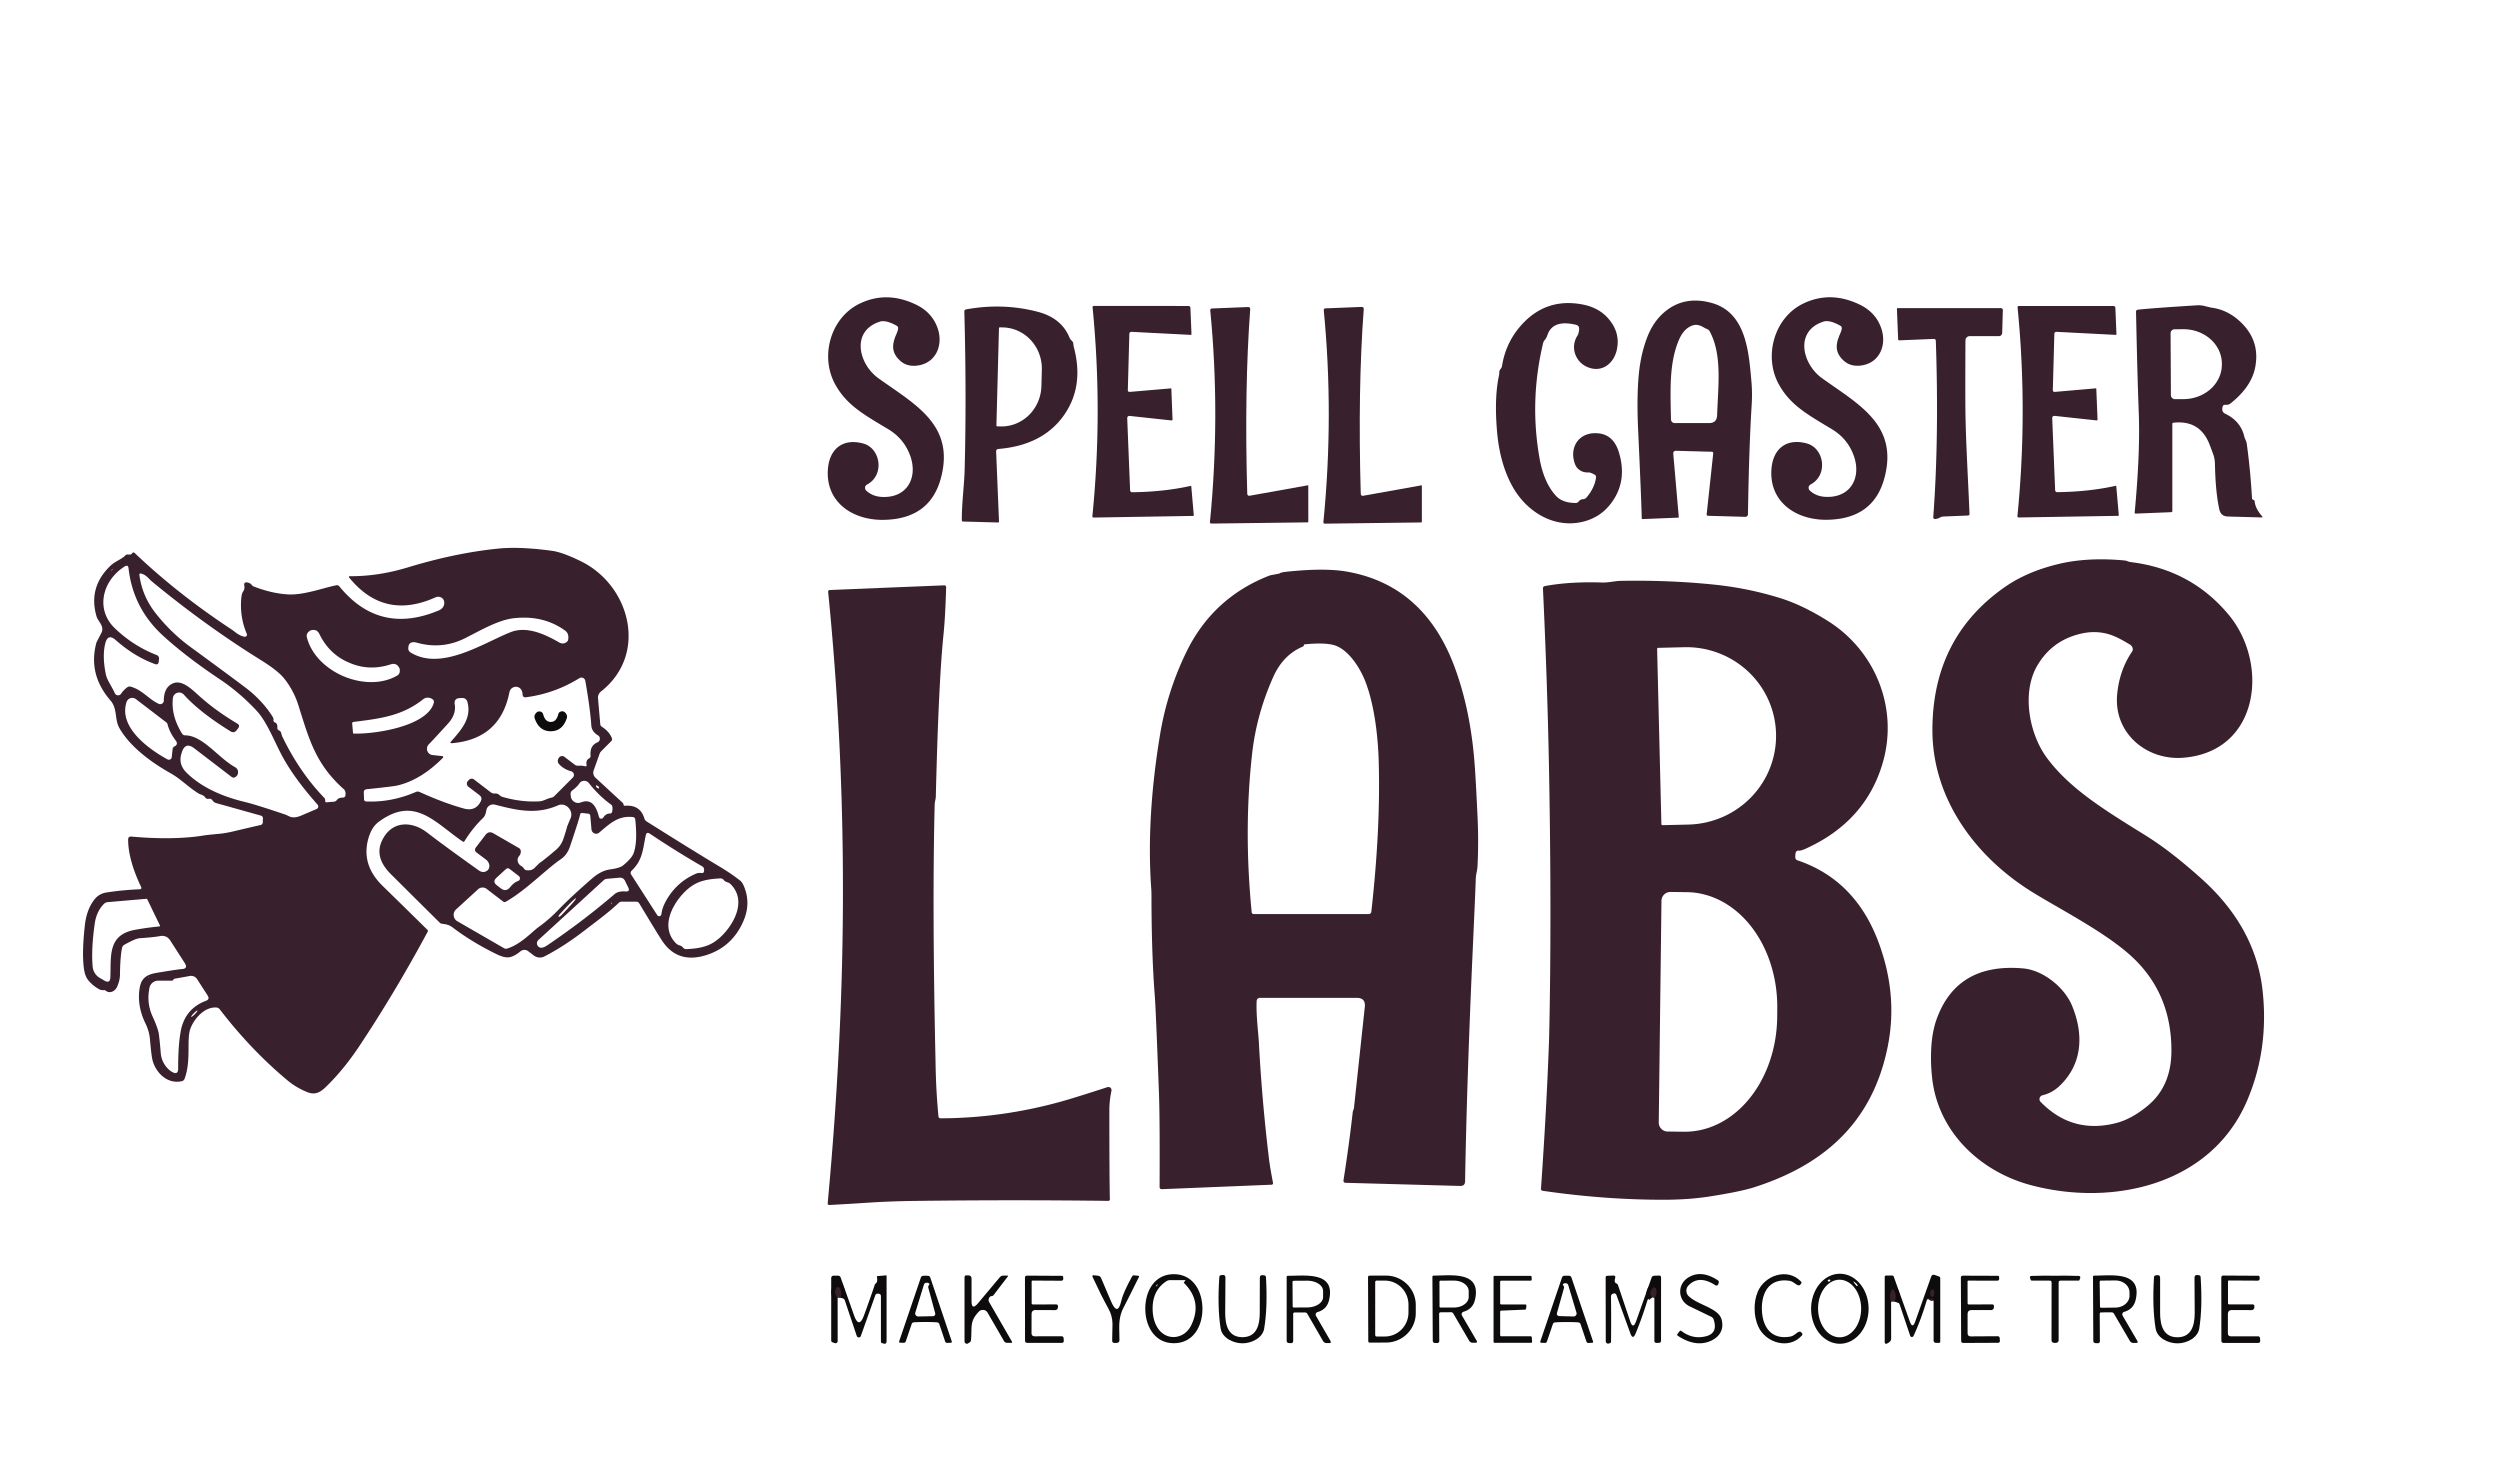 <svg viewBox="0.00 0.00 628.00 372.00" version="1.1" xmlns="http://www.w3.org/2000/svg">
<g stroke-linecap="butt" fill="none" stroke-width="2.00">
<path d="M 211.17 326.00
  Q 211.46 324.55 210.96 323.59
  A 0.50 0.50 0.0 0 0 210.06 323.61
  Q 209.42 324.99 210.41 325.96" stroke="#23161c"></path>
<path d="M 475.96 326.97
  Q 476.50 325.30 475.75 324.16
  Q 475.44 323.68 475.16 324.18
  Q 474.47 325.40 475.04 326.97" stroke="#23161c"></path>
<path d="M 415.58 326.02
  Q 416.35 325.00 416.01 323.82
  A 0.51 0.51 0.0 0 0 415.13 323.63
  Q 414.11 324.83 415.03 325.91" stroke="#23161c"></path>
<path d="M 485.346 325.769
  A 0.93 0.50 92.7 0 0 485.889 324.864
  A 0.93 0.50 92.7 0 0 485.434 323.911
  A 0.93 0.50 92.7 0 0 484.891 324.816
  A 0.93 0.50 92.7 0 0 485.346 325.769" stroke="#23161c"></path>
</g>
<path d="M 217.59 123.23
  Q 219.16 124.71 221.56 124.83
  C 227.80 125.14 230.58 120.08 228.70 114.64
  Q 227.18 110.25 223.12 107.81
  C 217.03 104.15 212.70 101.80 209.82 96.58
  C 205.94 89.58 208.57 79.86 215.91 76.29
  Q 222.71 72.98 230.06 76.50
  Q 234.24 78.50 235.59 82.62
  C 237.02 86.98 234.88 91.61 229.88 91.88
  Q 227.54 92.01 225.95 90.46
  C 223.91 88.49 224.06 86.52 225.12 84.05
  Q 225.54 83.09 225.61 82.59
  Q 225.68 82.07 225.22 81.81
  Q 222.51 80.31 221.01 80.80
  C 213.71 83.17 215.66 91.44 220.67 95.03
  C 229.86 101.61 239.86 106.71 236.39 119.96
  Q 233.64 130.50 221.76 130.59
  C 213.99 130.64 207.30 125.99 207.98 117.75
  C 208.41 112.58 211.92 110.03 216.90 111.43
  C 221.23 112.65 222.27 119.36 217.80 121.72
  A 0.94 0.94 0.0 0 0 217.59 123.23
  Z" fill="#38202d"></path>
<path d="M 454.61 123.21
  Q 456.17 124.69 458.57 124.81
  C 464.81 125.12 467.60 120.06 465.72 114.62
  Q 464.20 110.23 460.14 107.79
  C 454.06 104.13 449.73 101.78 446.85 96.56
  C 442.98 89.56 445.61 79.84 452.95 76.27
  Q 459.75 72.97 467.10 76.49
  Q 471.28 78.49 472.62 82.61
  C 474.05 86.97 471.91 91.60 466.91 91.87
  Q 464.57 92.00 462.98 90.45
  C 460.94 88.48 461.09 86.51 462.16 84.04
  Q 462.58 83.08 462.65 82.58
  Q 462.72 82.06 462.26 81.80
  Q 459.55 80.30 458.05 80.79
  C 450.75 83.15 452.69 91.42 457.70 95.01
  C 466.89 101.60 476.88 106.70 473.40 119.95
  Q 470.65 130.48 458.77 130.57
  C 451.00 130.61 444.32 125.96 445.00 117.72
  C 445.43 112.55 448.94 110.01 453.92 111.41
  C 458.25 112.63 459.29 119.34 454.82 121.70
  A 0.94 0.94 0.0 0 0 454.61 123.21
  Z" fill="#38202d"></path>
<path d="M 430.36 113.91
  Q 430.40 113.50 429.99 113.48
  L 421.07 113.24
  Q 420.26 113.22 420.33 114.03
  L 421.71 129.89
  A 0.13 0.13 0.0 0 1 421.58 130.03
  L 412.69 130.39
  Q 412.41 130.41 412.40 130.12
  Q 412.34 126.29 411.50 108.00
  Q 411.11 99.58 411.70 93.73
  Q 412.18 89.04 413.67 85.01
  Q 415.36 80.44 418.72 77.91
  Q 423.49 74.30 430.01 76.11
  C 438.72 78.54 439.30 88.64 439.96 95.83
  Q 440.21 98.64 440.02 101.77
  Q 439.35 112.38 439.09 129.19
  A 0.65 0.65 0.0 0 1 438.42 129.83
  L 429.09 129.57
  Q 428.68 129.56 428.72 129.15
  L 430.36 113.91
  Z
  M 427.80 82.14
  Q 426.40 81.35 425.23 81.73
  Q 423.02 82.46 421.79 85.29
  C 419.28 91.05 419.59 97.82 419.75 105.35
  A 0.94 0.94 0.0 0 0 420.69 106.28
  L 429.29 106.28
  Q 431.28 106.28 431.34 104.29
  C 431.60 96.83 432.64 89.15 429.49 83.26
  Q 429.25 82.82 428.77 82.64
  Q 428.51 82.55 427.80 82.14
  Z" fill="#38202d"></path>
<path d="M 377.31 91.90
  Q 378.21 86.35 381.72 82.17
  Q 388.04 74.66 397.57 76.49
  Q 401.63 77.28 404.01 80.02
  Q 407.07 83.53 406.16 87.80
  C 405.34 91.63 402.03 93.83 398.43 92.05
  C 395.71 90.71 394.40 87.17 396.27 84.29
  Q 396.61 83.76 396.68 82.69
  Q 396.73 81.79 395.85 81.58
  Q 390.03 80.20 388.70 84.20
  Q 388.46 84.92 388.09 85.34
  Q 387.74 85.72 387.62 86.23
  Q 384.18 100.68 386.73 115.11
  Q 387.82 121.30 390.91 124.61
  Q 392.52 126.32 395.76 126.35
  Q 396.29 126.36 396.60 125.93
  Q 396.97 125.44 397.69 125.39
  Q 398.19 125.36 398.52 124.98
  Q 400.56 122.60 400.92 119.97
  Q 400.99 119.45 400.54 119.21
  Q 399.43 118.64 399.09 118.67
  A 3.42 3.18 -12.6 0 1 395.68 116.68
  C 394.15 112.75 396.26 108.97 400.44 108.82
  Q 405.14 108.66 406.65 113.57
  Q 408.78 120.49 405.11 125.86
  Q 402.08 130.30 396.72 131.25
  C 389.83 132.46 383.43 128.33 380.06 122.42
  Q 376.77 116.64 376.06 108.41
  Q 375.32 99.80 376.58 94.16
  Q 376.60 94.05 376.62 93.48
  Q 376.63 93.04 376.91 92.73
  Q 377.24 92.37 377.31 91.90
  Z" fill="#38202d"></path>
<path d="M 283.86 104.49
  Q 283.13 104.42 283.16 105.15
  L 283.88 123.11
  Q 283.90 123.65 284.44 123.65
  Q 292.41 123.55 299.07 122.06
  Q 299.23 122.02 299.25 122.19
  L 299.88 129.43
  Q 299.89 129.59 299.73 129.60
  L 274.78 130.01
  Q 274.37 130.02 274.41 129.61
  Q 277.03 103.34 274.46 77.26
  Q 274.42 76.85 274.83 76.85
  L 298.56 76.86
  A 0.48 0.47 88.7 0 1 299.03 77.32
  L 299.30 83.90
  Q 299.31 84.13 299.08 84.12
  L 284.30 83.36
  Q 283.71 83.33 283.69 83.92
  L 283.31 97.93
  Q 283.29 98.49 283.85 98.44
  L 294.13 97.56
  Q 294.23 97.55 294.24 97.66
  L 294.54 105.32
  Q 294.55 105.64 294.23 105.61
  L 283.86 104.49
  Z" fill="#38202d"></path>
<path d="M 515.52 105.14
  L 516.25 123.09
  Q 516.27 123.63 516.81 123.63
  Q 524.77 123.53 531.43 122.04
  Q 531.59 122.00 531.61 122.17
  L 532.24 129.41
  Q 532.25 129.57 532.09 129.58
  L 507.15 129.99
  Q 506.74 130.00 506.78 129.59
  Q 509.39 103.34 506.82 77.27
  Q 506.78 76.86 507.19 76.86
  L 530.91 76.86
  A 0.48 0.47 88.7 0 1 531.38 77.32
  L 531.65 83.90
  Q 531.66 84.13 531.43 84.12
  L 516.66 83.36
  Q 516.07 83.33 516.05 83.92
  L 515.67 97.93
  Q 515.65 98.49 516.21 98.44
  L 526.48 97.55
  Q 526.58 97.54 526.59 97.65
  L 526.90 105.31
  Q 526.91 105.63 526.59 105.60
  L 516.22 104.48
  Q 515.49 104.41 515.52 105.14
  Z" fill="#38202d"></path>
<path d="M 565.98 125.53
  Q 566.04 125.55 566.21 125.65
  A 0.37 0.36 -75.7 0 1 566.38 125.94
  Q 566.48 127.62 568.22 129.68
  Q 568.48 129.99 568.08 129.98
  L 559.64 129.75
  Q 557.88 129.70 557.50 127.98
  Q 556.53 123.61 556.40 116.68
  Q 556.38 115.23 555.94 114.06
  Q 555.15 111.91 554.96 111.45
  Q 552.52 105.46 545.96 106.19
  Q 545.69 106.22 545.69 106.49
  L 545.69 128.35
  Q 545.69 128.65 545.39 128.66
  L 536.47 129.02
  A 0.23 0.23 0.0 0 1 536.23 128.77
  Q 537.64 113.75 537.26 103.76
  Q 536.90 94.42 536.57 78.36
  Q 536.56 77.85 537.07 77.79
  Q 540.21 77.43 551.74 76.70
  Q 552.82 76.63 553.65 76.84
  Q 555.45 77.28 555.46 77.28
  Q 559.16 77.73 562.18 80.30
  Q 567.81 85.11 566.54 92.09
  Q 565.62 97.18 560.24 101.39
  Q 559.84 101.70 559.33 101.69
  Q 558.98 101.68 558.87 101.69
  Q 558.46 101.71 558.36 102.05
  Q 557.91 103.42 559.01 103.95
  Q 562.97 105.85 563.83 109.91
  Q 563.83 109.93 564.21 110.79
  Q 564.33 111.06 564.43 111.77
  Q 565.33 118.45 565.70 125.16
  Q 565.72 125.44 565.98 125.53
  Z
  M 545.25 83.73
  L 545.33 99.25
  A 1.02 1.02 0.0 0 0 546.36 100.27
  L 548.54 100.26
  A 9.64 8.65 -0.3 0 0 558.13 91.56
  L 558.13 91.30
  A 9.64 8.65 -0.3 0 0 548.44 82.70
  L 546.26 82.71
  A 1.02 1.02 0.0 0 0 545.25 83.73
  Z" fill="#38202d"></path>
<path d="M 269.19 85.55
  Q 269.60 85.92 269.63 86.42
  Q 269.66 86.88 269.73 87.14
  Q 272.44 97.22 267.05 104.60
  Q 261.74 111.86 250.82 112.78
  Q 250.21 112.83 250.23 113.44
  L 250.95 130.99
  Q 250.96 131.25 250.69 131.25
  L 241.91 131.01
  Q 241.61 131.00 241.61 130.70
  C 241.58 126.50 242.22 121.77 242.32 118.08
  Q 242.81 99.18 242.24 78.29
  Q 242.23 77.79 242.72 77.71
  Q 251.94 76.04 260.67 78.32
  Q 266.62 79.87 268.65 84.78
  Q 268.83 85.23 269.19 85.55
  Z
  M 250.94 82.45
  L 250.30 106.86
  A 0.23 0.23 0.0 0 0 250.53 107.10
  L 251.33 107.12
  A 10.38 10.01 -88.5 0 0 261.60 97.00
  L 261.71 92.89
  A 10.38 10.01 -88.5 0 0 251.98 82.25
  L 251.18 82.23
  A 0.23 0.23 0.0 0 0 250.94 82.45
  Z" fill="#38202d"></path>
<path d="M 342.48 124.53
  L 357.09 121.91
  Q 357.17 121.90 357.17 121.97
  L 357.17 131.05
  Q 357.17 131.23 356.98 131.24
  L 332.83 131.54
  Q 332.40 131.54 332.44 131.12
  Q 335.09 104.28 332.53 77.96
  Q 332.49 77.48 332.96 77.46
  L 342.00 77.10
  Q 342.62 77.07 342.57 77.68
  Q 341.07 97.85 341.82 123.99
  Q 341.84 124.65 342.48 124.53
  Z" fill="#38202d"></path>
<path d="M 486.28 85.65
  Q 486.26 85.12 485.73 85.14
  L 477.16 85.49
  Q 476.83 85.50 476.81 85.20
  L 476.51 77.60
  Q 476.50 77.40 476.70 77.40
  L 502.55 77.40
  Q 503.12 77.40 503.11 77.97
  L 502.95 83.63
  A 0.83 0.83 0.0 0 1 502.12 84.44
  L 494.79 84.44
  A 1.07 1.07 0.0 0 0 493.72 85.50
  Q 493.67 96.11 493.70 101.61
  C 493.74 110.00 494.35 119.36 494.74 129.08
  Q 494.75 129.48 494.35 129.50
  L 488.20 129.75
  Q 487.74 129.77 487.33 130.00
  Q 486.74 130.33 486.14 130.37
  Q 485.60 130.40 485.64 129.85
  Q 487.11 109.99 486.28 85.65
  Z" fill="#38202d"></path>
<path d="M 313.31 123.98
  Q 313.33 124.64 313.97 124.52
  L 328.57 121.90
  Q 328.64 121.89 328.64 121.96
  L 328.65 131.03
  Q 328.65 131.21 328.46 131.22
  L 304.33 131.52
  Q 303.90 131.52 303.94 131.10
  Q 306.58 104.28 304.02 77.99
  Q 303.98 77.51 304.45 77.49
  L 313.48 77.13
  Q 314.10 77.10 314.05 77.71
  Q 312.56 97.86 313.31 123.98
  Z" fill="#38202d"></path>
<path d="M 151.17 182.55
  Q 152.93 183.65 153.67 185.33
  Q 153.89 185.83 153.51 186.21
  L 151.08 188.65
  Q 150.74 188.98 150.59 189.42
  L 149.13 193.52
  A 1.73 1.72 -58.8 0 0 149.58 195.36
  L 156.43 201.68
  A 0.58 0.57 15.3 0 1 156.60 201.97
  Q 156.67 202.24 156.67 202.25
  Q 156.73 202.43 156.90 202.41
  Q 160.80 202.06 161.86 205.58
  Q 162.01 206.08 162.45 206.36
  Q 174.33 213.84 180.47 217.51
  Q 183.78 219.49 186.00 221.27
  Q 186.67 221.82 187.25 223.65
  Q 188.47 227.48 186.69 231.51
  Q 183.99 237.60 177.98 239.73
  Q 170.41 242.40 166.38 236.40
  Q 165.41 234.96 160.59 226.95
  Q 160.32 226.50 159.79 226.50
  L 156.22 226.50
  Q 155.73 226.50 155.38 226.84
  C 152.80 229.31 149.27 231.85 147.23 233.44
  Q 141.75 237.69 136.77 240.25
  A 2.51 2.50 50.0 0 1 134.08 240.01
  L 132.67 238.93
  A 1.54 1.54 0.0 0 0 130.76 238.96
  Q 129.13 240.31 127.86 240.47
  Q 126.69 240.63 124.81 239.72
  Q 118.65 236.73 113.65 232.94
  C 112.80 232.29 112.00 232.17 111.01 232.04
  Q 110.69 232.00 110.46 231.77
  Q 107.86 229.21 98.19 219.59
  Q 93.99 215.41 95.93 211.23
  C 98.26 206.21 103.29 206.08 107.29 209.14
  Q 111.56 212.43 120.22 218.61
  Q 121.42 219.46 122.42 218.67
  A 1.92 1.59 42.8 0 0 122.05 215.91
  L 119.76 214.19
  Q 118.98 213.60 119.58 212.83
  L 121.94 209.74
  Q 122.78 208.65 123.96 209.34
  L 130.35 213.03
  Q 130.78 213.28 130.82 213.77
  Q 130.88 214.49 130.37 215.09
  A 1.68 1.55 34.4 0 0 130.93 217.53
  Q 131.34 217.76 131.71 218.30
  Q 131.89 218.55 132.19 218.59
  Q 133.53 218.77 134.25 218.05
  Q 135.49 216.82 135.53 216.79
  Q 136.82 215.92 139.65 213.49
  Q 140.95 212.37 141.48 210.84
  Q 142.15 208.90 142.46 207.66
  Q 142.49 207.52 143.36 205.46
  C 144.10 203.68 142.19 201.43 140.16 202.31
  C 134.70 204.70 129.84 203.55 124.32 202.13
  A 1.74 1.74 0.0 0 0 122.18 203.49
  C 122.01 204.39 121.88 204.95 121.23 205.59
  Q 118.70 208.04 116.67 211.31
  Q 116.50 211.58 116.24 211.40
  C 109.12 206.54 104.15 199.78 95.10 206.47
  Q 93.19 207.89 92.40 211.15
  Q 90.89 217.42 96.09 222.51
  Q 103.72 229.97 107.37 233.58
  Q 107.58 233.78 107.44 234.04
  Q 99.18 249.38 90.27 262.77
  Q 86.25 268.81 81.83 273.06
  C 80.52 274.32 79.22 275.13 77.32 274.39
  Q 74.49 273.28 72.29 271.45
  Q 63.04 263.75 55.20 253.54
  A 1.14 1.14 0.0 0 0 54.38 253.09
  C 51.35 252.87 48.70 255.93 47.79 258.51
  C 46.84 261.22 48.06 266.45 46.37 270.98
  Q 46.18 271.47 45.67 271.59
  C 42.13 272.41 39.24 269.58 38.36 266.50
  Q 38.04 265.38 37.67 261.08
  Q 37.50 259.05 36.52 257.04
  Q 34.61 253.13 34.96 249.17
  C 35.23 246.16 36.21 244.90 39.41 244.37
  Q 44.82 243.47 45.60 243.44
  Q 47.34 243.36 46.40 241.90
  L 42.78 236.27
  Q 41.86 234.84 40.18 235.15
  Q 38.56 235.45 35.00 235.69
  Q 34.04 235.76 31.23 237.33
  Q 30.78 237.58 30.67 238.08
  Q 30.19 240.29 30.14 244.81
  Q 30.12 246.34 29.39 247.93
  A 1.99 1.68 -57.3 0 1 26.51 248.81
  Q 26.42 248.71 25.91 248.73
  Q 25.33 248.75 24.84 248.46
  Q 23.22 247.54 22.15 246.21
  Q 21.31 245.18 21.05 243.08
  Q 20.56 239.11 21.33 232.32
  Q 21.76 228.56 23.62 226.08
  C 24.32 225.13 25.34 224.41 26.75 224.19
  Q 30.85 223.56 35.17 223.38
  A 0.36 0.35 -14.0 0 0 35.48 222.87
  Q 32.19 215.98 32.19 210.90
  Q 32.19 210.07 33.02 210.15
  C 38.27 210.63 45.16 210.85 51.06 209.89
  Q 52.09 209.72 54.88 209.47
  Q 56.66 209.31 58.62 208.84
  Q 62.26 207.97 65.48 207.24
  A 0.69 0.68 84.1 0 0 66.01 206.58
  L 66.04 205.58
  Q 66.06 205.03 65.53 204.88
  L 54.26 201.72
  Q 53.74 201.57 53.43 201.13
  Q 53.03 200.53 52.42 200.66
  Q 51.93 200.77 51.61 200.38
  Q 51.20 199.86 50.83 199.72
  Q 50.09 199.45 50.00 199.39
  C 47.32 197.77 45.44 195.69 42.89 194.26
  C 38.22 191.64 32.72 187.71 29.98 182.87
  C 28.72 180.63 29.58 178.07 27.73 175.93
  Q 22.08 169.40 24.21 161.45
  Q 24.23 161.37 25.45 159.03
  C 26.35 157.31 24.64 156.17 24.25 154.83
  Q 22.10 147.45 27.84 142.03
  C 28.81 141.12 30.78 140.31 31.37 139.63
  Q 31.71 139.22 32.24 139.30
  Q 32.91 139.38 33.14 139.05
  Q 33.45 138.56 33.88 138.96
  Q 44.67 149.23 58.10 158.07
  C 59.07 158.71 59.96 159.69 61.43 159.95
  A 0.52 0.52 0.0 0 0 62.00 159.24
  Q 60.13 154.83 60.64 150.04
  Q 60.75 149.01 61.09 148.56
  Q 61.55 147.97 61.34 146.89
  A 0.51 0.51 0.0 0 1 61.88 146.29
  Q 62.80 146.35 63.27 146.97
  A 1.19 1.07 79.4 0 0 63.73 147.32
  Q 68.20 149.06 72.27 149.31
  C 76.24 149.55 80.85 147.77 84.43 147.03
  Q 84.94 146.92 85.26 147.32
  Q 95.33 159.64 110.29 153.31
  A 2.12 1.85 -15.9 0 0 111.59 151.31
  Q 111.59 151.29 111.58 151.18
  A 1.58 1.46 -15.7 0 0 109.38 150.06
  Q 96.52 155.85 87.77 145.15
  Q 87.44 144.74 87.97 144.74
  Q 95.03 144.79 102.52 142.51
  Q 114.35 138.91 125.02 137.82
  Q 130.47 137.25 138.70 138.37
  C 141.10 138.70 144.15 140.13 145.82 140.94
  C 158.28 146.95 162.91 164.31 150.97 173.70
  A 1.95 1.95 0.0 0 0 150.22 175.41
  L 150.79 181.92
  Q 150.82 182.33 151.17 182.55
  Z
  M 58.14 195.13
  L 48.80 187.98
  Q 46.57 186.27 45.69 188.94
  Q 45.59 189.25 45.58 189.30
  Q 44.72 192.02 46.92 194.16
  Q 52.06 199.18 61.53 201.46
  Q 64.29 202.12 71.78 204.66
  Q 71.85 204.68 72.70 205.09
  Q 73.86 205.64 75.65 204.88
  Q 79.28 203.33 79.52 203.23
  A 0.70 0.70 0.0 0 0 79.77 202.12
  C 76.35 198.25 72.85 193.80 70.46 189.10
  C 68.51 185.27 66.85 181.07 64.39 178.45
  Q 60.13 173.92 55.27 170.67
  Q 46.73 164.97 40.94 159.67
  Q 33.43 152.81 32.29 142.77
  Q 32.18 141.75 31.31 142.30
  C 25.77 145.79 23.85 153.04 28.87 157.84
  Q 33.50 162.27 39.29 164.52
  Q 40.02 164.80 39.94 165.58
  L 39.87 166.22
  Q 39.77 167.12 38.92 166.81
  Q 33.77 164.94 29.06 160.78
  Q 27.12 159.07 26.46 161.57
  Q 25.64 164.71 26.58 169.38
  C 26.87 170.84 28.21 172.64 28.83 174.11
  A 0.91 0.91 0.0 0 0 30.44 174.24
  Q 30.98 173.40 31.94 172.67
  Q 32.37 172.35 32.89 172.50
  C 35.88 173.39 37.30 175.63 39.87 176.80
  A 0.90 0.90 0.0 0 0 41.15 175.98
  Q 41.17 172.64 43.45 171.66
  C 45.61 170.73 47.97 172.93 49.79 174.59
  Q 54.10 178.51 59.58 181.74
  Q 60.39 182.21 59.82 182.95
  L 59.47 183.41
  Q 58.81 184.27 57.89 183.70
  Q 50.17 178.93 46.17 174.48
  A 1.58 1.58 0.0 0 0 43.43 175.36
  Q 42.93 179.76 45.73 184.28
  Q 46.00 184.71 46.51 184.72
  C 50.94 184.74 54.82 190.36 59.02 192.70
  Q 59.98 193.24 59.76 194.32
  Q 59.71 194.57 59.61 194.72
  Q 58.89 195.70 58.14 195.13
  Z
  M 28.41 142.901
  A 0.36 0.04 -41.5 0 0 28.113 143.11
  A 0.36 0.04 -41.5 0 0 27.87 143.379
  A 0.36 0.04 -41.5 0 0 28.166 143.17
  A 0.36 0.04 -41.5 0 0 28.41 142.901
  Z
  M 81.69 200.96
  Q 81.69 201.06 81.70 201.25
  Q 81.70 201.57 82.02 201.54
  L 83.90 201.38
  A 1.02 0.97 -73.6 0 0 84.61 200.97
  Q 85.07 200.34 86.18 200.35
  A 0.60 0.60 0.0 0 0 86.78 199.80
  Q 86.88 198.71 86.42 198.30
  C 79.28 191.93 77.70 185.88 74.93 177.09
  Q 73.77 173.43 71.37 170.42
  Q 69.83 168.49 65.56 165.83
  Q 51.61 157.16 38.20 146.10
  C 37.36 145.40 36.77 144.39 35.37 144.06
  A 0.30 0.29 -87.3 0 0 35.01 144.39
  Q 35.71 149.79 39.18 154.15
  Q 43.03 158.99 47.78 162.47
  Q 61.41 172.44 62.92 173.72
  Q 66.28 176.58 68.42 179.94
  Q 68.76 180.47 68.70 180.93
  A 0.52 0.52 0.0 0 0 69.05 181.47
  Q 69.74 181.71 69.67 182.79
  Q 69.64 183.30 70.12 183.50
  Q 70.51 183.66 70.65 184.17
  Q 70.81 184.80 70.85 184.89
  Q 75.21 193.94 81.44 200.40
  Q 81.67 200.64 81.69 200.96
  Z
  M 128.27 158.80
  C 132.17 157.26 136.61 159.13 140.49 161.40
  A 1.62 1.53 30.6 0 0 142.66 160.91
  Q 142.76 160.72 142.77 160.09
  Q 142.79 159.00 141.90 158.36
  Q 136.41 154.44 128.97 155.31
  C 125.02 155.77 120.34 158.56 116.82 160.32
  Q 111.06 163.20 104.78 161.46
  Q 102.62 160.85 102.56 162.84
  A 1.20 1.19 -73.4 0 0 103.12 163.89
  C 110.85 168.68 121.46 161.49 128.27 158.80
  Z
  M 86.30 169.88
  C 90.44 171.64 95.67 172.08 99.77 169.71
  A 1.33 1.32 -14.2 0 0 100.43 168.60
  Q 100.45 168.06 100.30 167.78
  Q 99.60 166.42 98.14 166.89
  Q 92.70 168.65 87.75 166.48
  Q 82.74 164.41 80.24 159.28
  Q 79.57 157.90 78.10 158.34
  Q 77.80 158.42 77.42 158.81
  A 1.33 1.32 60.3 0 0 77.08 160.06
  C 78.22 164.65 82.16 168.12 86.30 169.88
  Z
  M 111.15 190.47
  Q 105.67 195.96 99.77 197.33
  Q 98.77 197.56 92.05 198.26
  A 0.75 0.75 0.0 0 0 91.38 199.03
  L 91.45 200.76
  Q 91.48 201.31 92.02 201.33
  Q 98.34 201.59 104.47 198.94
  Q 104.93 198.74 105.38 198.94
  Q 111.46 201.70 116.48 203.09
  Q 119.46 203.92 120.77 201.29
  Q 121.24 200.37 120.42 199.73
  L 117.67 197.63
  A 0.99 0.99 0.0 0 1 117.57 196.14
  L 117.77 195.95
  Q 118.42 195.30 119.15 195.86
  L 123.27 199.02
  Q 123.75 199.39 124.35 199.33
  Q 124.99 199.27 125.49 199.75
  Q 125.80 200.06 126.22 200.18
  Q 131.06 201.58 135.57 201.29
  C 136.57 201.22 137.43 200.58 138.53 200.37
  Q 138.94 200.29 139.23 200.00
  L 143.88 195.34
  A 0.95 0.95 0.0 0 0 143.45 193.74
  Q 141.74 193.29 140.49 192.01
  Q 139.80 191.29 140.38 190.37
  A 0.97 0.97 0.0 0 1 141.79 190.12
  L 144.32 192.05
  Q 144.78 192.41 145.35 192.35
  Q 146.14 192.28 146.91 192.48
  Q 147.44 192.62 147.34 192.08
  Q 147.14 190.97 147.97 190.52
  Q 148.39 190.29 148.35 189.81
  Q 148.12 187.30 150.08 186.48
  A 0.99 0.99 0.0 0 0 150.21 184.72
  C 149.39 184.23 148.62 183.45 148.54 182.26
  Q 148.24 177.88 147.03 171.03
  A 0.99 0.98 69.2 0 0 145.54 170.36
  Q 139.26 174.25 132.00 175.17
  A 0.64 0.64 0.0 0 1 131.28 174.54
  Q 131.26 173.74 130.92 173.23
  A 1.65 1.61 -56.6 0 0 127.97 173.87
  Q 125.66 185.66 113.56 186.69
  Q 112.88 186.75 113.33 186.23
  C 115.96 183.25 118.47 180.41 117.44 176.41
  Q 117.16 175.29 116.01 175.34
  L 115.52 175.36
  Q 113.99 175.42 114.23 176.93
  Q 114.64 179.46 112.53 181.78
  Q 108.57 186.12 107.72 186.97
  A 1.59 1.58 -64.4 0 0 108.67 189.67
  L 110.96 189.92
  Q 111.63 189.99 111.15 190.47
  Z
  M 43.84 187.50
  Q 44.87 186.99 44.12 185.99
  Q 42.58 183.93 42.09 181.95
  A 0.98 0.93 13.1 0 0 41.76 181.45
  L 34.14 175.62
  A 1.51 1.51 0.0 0 0 31.79 176.35
  C 29.74 182.65 37.24 188.11 42.07 190.76
  A 0.73 0.72 17.2 0 0 43.14 190.20
  L 43.36 188.18
  Q 43.41 187.71 43.84 187.50
  Z
  M 88.67 184.06
  Q 88.69 184.28 88.90 184.28
  C 94.06 184.42 105.99 182.63 108.63 177.44
  Q 109.27 176.19 108.77 175.75
  A 1.97 1.89 46.0 0 0 106.30 175.65
  C 101.02 179.86 95.47 180.51 88.80 181.35
  Q 88.44 181.40 88.47 181.76
  L 88.67 184.06
  Z
  M 147.92 196.70
  A 1.48 1.47 42.0 0 0 145.52 196.82
  Q 145.04 197.59 143.74 198.58
  Q 143.29 198.92 143.34 199.49
  L 143.38 200.01
  A 1.86 1.86 0.0 0 0 145.92 201.57
  C 148.81 200.42 149.91 203.00 150.45 205.20
  A 0.60 0.60 0.0 0 0 151.54 205.38
  Q 152.18 204.37 153.18 204.36
  Q 153.68 204.36 153.78 203.87
  Q 154.03 202.50 153.54 202.14
  Q 150.48 199.95 147.92 196.70
  Z
  M 150.471 197.989
  A 0.49 0.24 40.7 0 0 150.256 197.488
  A 0.49 0.24 40.7 0 0 149.728 197.351
  A 0.49 0.24 40.7 0 0 149.944 197.852
  A 0.49 0.24 40.7 0 0 150.471 197.989
  Z
  M 150.52 209.15
  A 1.18 1.18 0.0 0 1 148.58 208.35
  L 148.28 204.94
  Q 148.24 204.44 147.74 204.39
  L 146.28 204.23
  Q 145.78 204.17 145.70 204.68
  Q 145.55 205.62 143.15 212.72
  Q 142.45 214.79 140.79 215.90
  C 137.27 218.28 132.03 223.71 127.08 226.50
  Q 126.70 226.72 126.36 226.45
  L 122.23 223.28
  A 1.67 1.66 -47.5 0 0 120.10 223.38
  L 114.56 228.45
  A 1.85 1.85 0.0 0 0 114.89 231.42
  L 126.63 238.20
  Q 126.97 238.40 127.36 238.29
  C 130.81 237.25 133.66 234.05 135.31 232.86
  Q 137.90 231.00 140.21 228.61
  Q 143.35 225.35 148.69 220.71
  Q 150.99 218.70 153.23 218.40
  Q 155.69 218.07 156.52 217.39
  Q 158.66 215.64 159.15 214.36
  Q 160.19 211.61 159.58 205.88
  Q 159.52 205.31 158.95 205.24
  C 155.35 204.86 153.29 206.79 150.52 209.15
  Z
  M 167.68 225.65
  Q 170.26 221.46 174.75 219.50
  Q 175.48 219.18 176.21 219.31
  Q 176.75 219.40 176.84 218.86
  Q 176.99 217.97 176.40 217.63
  Q 170.13 214.02 163.23 209.42
  Q 162.42 208.88 162.22 209.83
  C 161.47 213.33 161.46 216.06 158.65 218.74
  A 0.75 0.74 52.0 0 0 158.54 219.68
  L 165.11 229.90
  A 0.56 0.56 0.0 0 0 166.14 229.66
  Q 166.35 227.81 167.68 225.65
  Z
  M 125.81 223.16
  Q 127.09 224.14 128.12 222.89
  Q 129.14 221.63 130.10 221.33
  A 0.73 0.73 0.0 0 0 130.33 220.06
  L 128.05 218.31
  Q 127.53 217.91 127.04 218.36
  L 124.73 220.48
  Q 123.63 221.49 124.81 222.39
  L 125.81 223.16
  Z
  M 154.37 224.61
  Q 155.31 223.80 157.15 223.93
  Q 158.34 224.02 157.82 222.94
  L 157.01 221.28
  Q 156.58 220.39 155.60 220.48
  L 152.50 220.75
  Q 151.99 220.79 151.61 221.14
  L 135.24 236.13
  A 1.12 1.11 -70.1 0 0 136.14 238.06
  Q 136.72 237.98 137.47 237.47
  Q 146.65 231.25 154.37 224.61
  Z
  M 171.55 224.51
  C 168.54 227.78 166.00 233.16 169.84 236.99
  A 1.91 1.86 -14.5 0 0 170.67 237.46
  Q 171.25 237.62 171.58 238.04
  Q 171.90 238.44 172.41 238.42
  Q 175.88 238.29 177.99 237.39
  Q 179.99 236.54 181.81 234.57
  C 184.83 231.30 187.37 225.92 183.53 222.10
  A 1.91 1.86 -14.5 0 0 182.70 221.62
  Q 182.12 221.46 181.79 221.04
  Q 181.47 220.64 180.96 220.66
  Q 177.49 220.79 175.37 221.69
  Q 173.37 222.54 171.55 224.51
  Z
  M 172.62 221.91
  A 0.03 0.01 90.0 0 0 172.63 221.88
  A 0.03 0.01 90.0 0 0 172.62 221.85
  A 0.03 0.01 90.0 0 0 172.61 221.88
  A 0.03 0.01 90.0 0 0 172.62 221.91
  Z
  M 37.00 225.92
  Q 36.92 225.77 36.75 225.78
  L 27.05 226.62
  Q 26.50 226.67 26.11 227.06
  Q 24.23 228.96 23.80 232.00
  Q 22.88 238.52 23.28 242.84
  A 3.64 3.63 -77.7 0 0 25.09 245.67
  L 26.22 246.33
  Q 27.66 247.15 27.72 245.50
  C 27.94 240.20 26.99 234.87 33.87 233.58
  Q 36.73 233.05 40.02 232.72
  A 0.18 0.18 0.0 0 0 40.17 232.46
  L 37.00 225.92
  Z
  M 140.34 230.28
  Q 140.51 230.44 141.21 229.71
  Q 144.87 225.86 144.67 225.67
  Q 144.47 225.47 140.86 229.38
  Q 140.17 230.12 140.34 230.28
  Z
  M 153.50 227.04
  Q 153.60 227.39 153.63 226.63
  A 0.01 0.00 73.2 0 0 153.62 226.62
  Q 153.56 226.78 153.56 226.79
  Q 153.54 226.83 153.51 226.87
  Q 153.46 226.92 153.50 227.04
  Z
  M 168.12 227.38
  Q 168.19 227.38 168.26 227.38
  Q 168.29 227.37 168.26 227.37
  Q 168.19 227.37 168.12 227.37
  Q 167.33 227.38 168.12 227.38
  Z
  M 144.62 233.9
  A 0.03 0.01 90.0 0 0 144.63 233.87
  A 0.03 0.01 90.0 0 0 144.62 233.84
  A 0.03 0.01 90.0 0 0 144.61 233.87
  A 0.03 0.01 90.0 0 0 144.62 233.9
  Z
  M 43.20 246.34
  L 39.75 246.34
  A 2.25 2.24 5.8 0 0 37.55 248.13
  Q 36.77 251.91 38.32 255.31
  Q 39.73 258.41 39.91 259.80
  Q 40.16 261.71 40.37 264.43
  Q 40.54 266.72 42.11 268.38
  Q 42.67 268.96 43.22 269.27
  Q 44.77 270.14 44.76 268.37
  Q 44.74 262.88 45.35 259.30
  Q 46.34 253.43 51.74 251.40
  Q 52.76 251.01 52.17 250.09
  L 49.56 246.03
  Q 48.87 244.96 47.61 245.18
  L 43.83 245.86
  Q 43.71 245.88 43.64 245.98
  Q 43.57 246.07 43.47 246.21
  Q 43.37 246.34 43.20 246.34
  Z
  M 37.212 245.603
  A 0.10 0.04 132.8 0 0 37.309 245.557
  A 0.10 0.04 132.8 0 0 37.348 245.457
  A 0.10 0.04 132.8 0 0 37.251 245.503
  A 0.10 0.04 132.8 0 0 37.212 245.603
  Z
  M 49.603 253.854
  A 1.11 0.18 -45.1 0 0 48.693 254.513
  A 1.11 0.18 -45.1 0 0 48.036 255.426
  A 1.11 0.18 -45.1 0 0 48.947 254.767
  A 1.11 0.18 -45.1 0 0 49.603 253.854
  Z" fill="#38202d"></path>
<path d="M 535.03 161.91
  C 532.70 160.51 530.95 159.55 528.80 159.08
  Q 525.90 158.45 522.77 159.17
  Q 515.46 160.84 511.73 167.26
  C 507.83 174.00 509.68 184.30 514.20 190.40
  C 520.02 198.26 529.00 203.67 538.93 209.84
  Q 545.35 213.83 553.11 220.82
  C 561.29 228.18 567.10 237.39 568.36 248.80
  Q 569.98 263.57 564.48 276.46
  C 555.40 297.77 530.55 303.18 510.09 297.69
  C 497.39 294.28 486.94 284.37 485.38 271.02
  Q 484.94 267.28 485.12 263.50
  Q 485.32 259.32 486.43 256.16
  Q 491.51 241.77 508.28 243.27
  C 513.12 243.71 518.58 247.90 520.54 252.73
  C 523.49 259.99 523.06 267.28 517.45 272.70
  Q 515.55 274.54 513.09 275.13
  A 1.00 0.99 -28.7 0 0 512.60 276.79
  Q 520.56 284.96 531.63 282.10
  Q 535.54 281.08 539.61 277.68
  Q 545.43 272.79 545.46 264.00
  Q 545.51 249.35 535.23 240.05
  C 528.52 233.98 517.28 228.30 510.34 223.98
  C 496.14 215.14 485.39 200.56 485.42 183.32
  Q 485.46 160.11 503.65 147.44
  Q 509.14 143.62 516.92 141.72
  Q 524.23 139.93 533.50 140.77
  Q 533.94 140.81 534.18 140.89
  Q 534.95 141.17 535.11 141.18
  Q 550.34 143.01 559.83 154.41
  C 570.06 166.70 567.60 188.78 548.49 190.34
  C 539.28 191.10 530.99 184.22 531.82 174.57
  Q 532.35 168.45 535.58 163.67
  A 1.37 1.16 32.5 0 0 535.03 161.91
  Z" fill="#38202d"></path>
<path d="M 321.34 144.09
  Q 321.71 143.77 323.26 143.61
  Q 332.71 142.62 338.22 143.57
  C 351.92 145.93 360.51 154.57 365.30 167.30
  Q 369.52 178.51 370.49 192.80
  Q 370.77 196.79 371.16 205.19
  Q 371.46 211.57 371.15 217.63
  C 371.09 218.76 370.73 219.69 370.71 220.81
  Q 370.67 222.81 369.96 238.36
  Q 368.47 271.37 368.03 296.74
  Q 368.01 297.94 366.80 297.91
  L 337.97 297.12
  A 0.51 0.51 0.0 0 1 337.48 296.53
  Q 338.92 287.32 339.82 279.27
  Q 339.84 279.14 339.93 278.93
  Q 340.09 278.58 340.13 278.20
  L 342.84 252.93
  Q 343.08 250.66 340.79 250.66
  L 316.58 250.66
  Q 315.71 250.66 315.67 251.52
  C 315.51 255.11 316.10 259.34 316.24 262.06
  Q 317.01 276.67 318.82 291.51
  Q 319.03 293.17 319.77 297.09
  Q 319.86 297.58 319.36 297.60
  L 291.91 298.72
  Q 291.28 298.74 291.29 298.12
  Q 291.36 282.62 291.18 276.26
  Q 291.15 275.18 291.11 274.01
  Q 290.32 253.08 290.10 250.38
  Q 289.29 240.20 289.25 225.79
  Q 289.25 223.95 289.21 223.49
  Q 287.90 205.68 291.42 184.44
  Q 293.21 173.71 297.94 163.94
  Q 304.66 150.06 319.01 144.54
  Q 319.09 144.51 321.34 144.09
  Z
  M 327.33 162.40
  Q 322.33 164.46 319.82 170.09
  Q 315.64 179.47 314.54 189.27
  Q 312.39 208.41 314.42 229.10
  Q 314.47 229.62 315.00 229.62
  L 343.83 229.62
  A 0.66 0.65 -87.1 0 0 344.48 229.03
  Q 346.83 208.01 346.33 191.24
  C 346.15 184.98 345.28 177.35 343.10 171.51
  C 341.76 167.91 338.62 162.79 334.69 161.95
  Q 332.12 161.40 327.68 161.87
  Q 327.55 161.89 327.55 162.01
  Q 327.54 162.14 327.46 162.27
  Q 327.42 162.36 327.33 162.40
  Z" fill="#38202d"></path>
<path d="M 451.55 216.12
  Q 465.92 221.00 471.77 236.38
  Q 476.86 249.78 474.18 262.98
  C 470.39 281.70 458.51 292.50 440.76 298.21
  Q 437.15 299.36 429.29 300.58
  Q 424.03 301.39 417.66 301.38
  Q 402.79 301.36 387.48 299.12
  A 0.47 0.46 6.8 0 1 387.09 298.63
  Q 388.51 278.39 389.10 261.78
  Q 389.15 260.59 389.15 260.27
  Q 389.80 230.85 389.13 194.04
  Q 389.11 193.13 389.08 191.54
  Q 388.66 170.64 387.59 147.84
  Q 387.57 147.31 388.09 147.22
  Q 394.27 146.06 402.49 146.33
  C 403.99 146.38 405.62 145.94 407.19 145.91
  Q 419.16 145.70 430.25 146.82
  Q 439.10 147.71 447.24 150.26
  Q 452.90 152.03 459.26 156.05
  C 471.15 163.58 476.89 177.92 472.97 191.53
  Q 468.72 206.30 453.66 213.16
  Q 452.36 213.75 451.85 213.68
  Q 451.34 213.61 451.12 214.09
  Q 450.96 214.45 450.98 215.35
  Q 450.99 215.94 451.55 216.12
  Z
  M 416.27 163.02
  L 417.34 207.01
  A 0.28 0.28 0.0 0 0 417.63 207.28
  L 424.16 207.13
  A 22.53 22.26 -1.4 0 0 446.14 184.32
  L 446.14 184.28
  A 22.53 22.26 -1.4 0 0 423.07 162.58
  L 416.54 162.74
  A 0.28 0.28 0.0 0 0 416.27 163.02
  Z
  M 417.36 226.28
  L 416.68 281.96
  A 2.25 2.25 0.0 0 0 418.90 284.24
  L 423.00 284.29
  A 28.99 23.07 -89.3 0 0 446.43 255.58
  L 446.45 253.38
  A 28.99 23.07 -89.3 0 0 423.74 224.11
  L 419.64 224.06
  A 2.25 2.25 0.0 0 0 417.36 226.28
  Z" fill="#38202d"></path>
<path d="M 236.31 280.92
  Q 251.58 280.87 266.53 276.72
  Q 270.20 275.70 278.19 273.09
  A 0.79 0.79 0.0 0 1 279.20 274.01
  Q 278.67 276.47 278.67 278.85
  Q 278.67 296.03 278.80 301.23
  Q 278.81 301.67 278.36 301.66
  Q 254.59 301.36 230.05 301.67
  Q 223.94 301.74 218.95 302.06
  Q 212.64 302.47 208.40 302.69
  Q 207.88 302.72 207.92 302.20
  Q 210.09 278.85 211.05 256.28
  Q 213.36 202.08 208.04 148.77
  Q 207.98 148.22 208.53 148.20
  L 237.12 147.04
  Q 237.68 147.01 237.67 147.58
  Q 237.46 154.95 237.01 159.37
  Q 235.77 171.45 235.08 200.00
  C 235.06 200.82 234.81 201.36 234.79 202.10
  Q 234.17 227.17 234.95 264.00
  Q 235.01 266.65 235.01 266.76
  Q 235.10 273.69 235.74 280.41
  Q 235.79 280.93 236.31 280.92
  Z" fill="#38202d"></path>
<path d="M 138.37 183.69
  Q 135.45 183.71 134.32 180.47
  A 1.27 1.25 -38.3 0 1 134.46 179.37
  Q 135.03 178.50 135.83 178.78
  Q 136.32 178.95 136.45 179.45
  Q 136.95 181.36 138.36 181.35
  Q 139.76 181.34 140.24 179.42
  Q 140.36 178.92 140.85 178.75
  Q 141.65 178.46 142.23 179.32
  A 1.27 1.25 37.6 0 1 142.38 180.42
  Q 141.29 183.67 138.37 183.69
  Z" fill="#0d0b0b"></path>
<path d="M 294.81 320.08
  C 299.62 320.04 302.02 324.23 302.05 328.69
  C 302.08 333.15 299.75 337.38 294.94 337.41
  C 290.13 337.45 287.73 333.26 287.70 328.80
  C 287.67 324.34 290.00 320.11 294.81 320.08
  Z
  M 297.42 322.06
  L 297.63 321.87
  Q 297.95 321.57 297.51 321.57
  L 293.93 321.57
  Q 293.42 321.57 292.99 321.85
  Q 289.51 324.12 289.54 328.74
  Q 289.56 331.68 290.85 333.64
  C 293.04 336.96 297.50 336.42 299.20 332.97
  Q 302.15 326.99 297.42 322.28
  A 0.16 0.16 0.0 0 1 297.42 322.06
  Z
  M 290.70 322.66
  Q 290.59 322.76 290.51 322.87
  Q 290.14 323.38 290.62 323.00
  Q 290.74 322.90 290.79 322.72
  Q 290.84 322.53 290.70 322.66
  Z" fill="#0d0b0b"></path>
<path d="M 422.39 334.36
  Q 425.21 336.50 428.51 335.68
  Q 431.67 334.89 430.42 331.32
  Q 430.29 330.98 429.78 330.73
  Q 429.55 330.62 424.42 328.14
  C 421.47 326.71 421.23 322.72 424.06 320.94
  Q 427.35 318.87 431.51 321.61
  Q 431.88 321.85 431.73 322.27
  L 431.60 322.63
  A 0.46 0.45 26.1 0 1 430.92 322.86
  Q 426.77 320.16 424.14 322.92
  A 1.90 1.90 0.0 0 0 424.20 325.60
  C 426.49 327.81 431.58 328.56 432.43 331.36
  C 433.19 333.88 431.98 335.92 429.53 336.92
  Q 425.82 338.43 421.45 335.54
  A 0.31 0.30 -54.3 0 1 421.38 335.10
  L 421.90 334.42
  Q 422.11 334.15 422.39 334.36
  Z" fill="#0d0b0b"></path>
<path d="M 211.17 326.00
  Q 211.46 324.55 210.96 323.59
  A 0.50 0.50 0.0 0 0 210.06 323.61
  Q 209.42 324.99 210.41 325.96
  L 210.42 336.88
  A 0.55 0.54 9.9 0 1 209.69 337.39
  L 209.14 337.19
  Q 208.80 337.07 208.80 336.72
  L 208.80 321.04
  A 0.60 0.60 0.0 0 1 209.40 320.44
  L 210.45 320.44
  Q 211.00 320.44 211.19 320.96
  L 214.56 330.47
  Q 215.76 333.83 217.01 330.49
  Q 218.28 327.08 219.81 322.54
  Q 220.56 322.14 220.29 320.83
  Q 220.23 320.57 220.50 320.55
  L 222.54 320.37
  Q 222.71 320.35 222.71 320.53
  L 222.71 336.84
  Q 222.71 337.78 221.83 337.47
  L 221.49 337.35
  A 0.31 0.30 -80.7 0 1 221.29 337.06
  L 221.29 325.61
  Q 221.29 325.13 220.83 325.00
  Q 220.63 324.94 220.40 324.97
  Q 220.00 325.01 219.87 325.39
  L 216.24 335.60
  A 0.54 0.54 0.0 0 1 215.22 335.59
  L 212.21 326.63
  Q 212.06 326.20 211.62 326.10
  L 211.17 326.00
  Z" fill="#0d0b0b"></path>
<path d="M 232.57 320.47
  Q 232.92 320.47 233.08 320.48
  Q 233.55 320.51 233.70 320.96
  L 239.07 336.92
  Q 239.20 337.28 238.81 337.30
  L 237.97 337.33
  Q 237.55 337.35 237.41 336.95
  L 235.95 332.60
  Q 235.83 332.24 235.45 332.19
  Q 234.73 332.09 232.48 332.09
  Q 230.24 332.09 229.51 332.18
  Q 229.13 332.23 229.01 332.59
  L 227.54 336.93
  Q 227.40 337.33 226.98 337.31
  L 226.14 337.28
  Q 225.75 337.26 225.88 336.90
  L 231.31 320.96
  Q 231.46 320.51 231.93 320.48
  Q 232.09 320.47 232.57 320.47
  Z
  M 233.19 323.49
  Q 233.11 323.19 233.28 322.93
  Q 233.55 322.53 233.45 322.45
  A 0.91 0.76 29.4 0 0 232.09 322.69
  L 229.93 329.71
  A 0.77 0.76 8.3 0 0 230.68 330.70
  L 234.37 330.63
  A 0.59 0.59 0.0 0 0 234.92 329.88
  L 233.19 323.49
  Z" fill="#0d0b0b"></path>
<path d="M 248.08 329.74
  A 1.38 1.38 0.0 0 0 245.89 329.47
  C 243.49 331.99 244.22 333.34 243.91 336.66
  A 0.75 0.74 77.0 0 1 243.58 337.20
  L 243.20 337.45
  A 0.59 0.59 0.0 0 1 242.29 336.95
  L 242.29 320.88
  Q 242.29 320.36 242.81 320.37
  L 243.22 320.38
  Q 244.05 320.41 244.05 321.24
  L 244.05 326.76
  Q 244.05 329.32 245.69 327.36
  L 251.13 320.87
  A 1.23 1.20 19.2 0 1 252.07 320.43
  L 253.05 320.43
  Q 253.34 320.43 253.16 320.66
  L 249.59 325.32
  Q 249.39 325.58 249.05 325.59
  Q 248.69 325.59 248.45 326.08
  A 1.08 1.07 -46.9 0 0 248.48 327.10
  L 254.22 337.05
  A 0.19 0.19 0.0 0 1 254.05 337.33
  L 252.91 337.30
  Q 252.44 337.29 252.21 336.88
  L 248.08 329.74
  Z" fill="#0d0b0b"></path>
<path d="M 281.68 326.73
  Q 282.16 324.65 284.39 320.63
  Q 284.55 320.33 284.89 320.37
  L 285.97 320.48
  Q 286.23 320.51 286.11 320.75
  Q 283.08 326.89 282.23 328.48
  C 280.73 331.30 281.24 333.93 281.21 336.63
  Q 281.20 337.31 280.53 337.33
  L 280.01 337.35
  Q 279.36 337.38 279.38 336.72
  Q 279.47 333.60 279.46 332.60
  Q 279.44 330.52 278.44 328.73
  Q 276.75 325.71 274.47 320.80
  Q 274.23 320.29 274.79 320.35
  L 275.82 320.46
  Q 276.37 320.52 276.59 321.04
  L 279.12 326.96
  Q 280.75 330.76 281.68 326.73
  Z" fill="#0d0b0b"></path>
<path d="M 312.08 335.90
  C 315.62 335.92 316.44 332.92 316.45 329.83
  Q 316.49 322.41 316.47 320.98
  Q 316.47 320.24 317.20 320.32
  L 317.54 320.36
  Q 317.98 320.40 318.01 320.85
  Q 318.45 328.48 317.56 333.75
  C 317.17 336.08 314.44 337.45 312.08 337.44
  C 309.71 337.43 306.99 336.04 306.62 333.70
  Q 305.78 328.42 306.29 320.80
  Q 306.33 320.35 306.77 320.31
  L 307.11 320.28
  Q 307.84 320.20 307.83 320.94
  Q 307.80 322.37 307.77 329.79
  C 307.76 332.88 308.55 335.89 312.08 335.90
  Z" fill="#0d0b0b"></path>
<path d="M 327.80 329.69
  L 325.26 329.69
  Q 324.85 329.69 324.85 330.10
  L 324.85 336.90
  A 0.50 0.49 -89.4 0 1 324.35 337.40
  L 323.82 337.38
  Q 323.21 337.36 323.21 336.73
  L 323.21 320.83
  Q 323.21 320.47 323.57 320.48
  C 327.77 320.51 335.55 319.30 333.87 326.54
  Q 333.32 328.93 330.97 329.59
  A 0.66 0.66 0.0 0 0 330.58 330.55
  L 334.20 336.82
  Q 334.52 337.38 333.88 337.38
  L 333.23 337.38
  A 1.04 1.01 74.4 0 1 332.35 336.87
  L 328.41 330.04
  Q 328.21 329.69 327.80 329.69
  Z
  M 324.68 321.99
  L 324.72 328.19
  A 0.26 0.26 0.0 0 0 324.98 328.45
  L 328.37 328.43
  A 4.01 2.59 -0.3 0 0 332.36 325.82
  L 332.36 324.28
  A 4.01 2.59 -0.3 0 0 328.33 321.71
  L 324.94 321.73
  A 0.26 0.26 0.0 0 0 324.68 321.99
  Z" fill="#0d0b0b"></path>
<path d="M 377.12 327.68
  L 383.15 327.68
  A 0.28 0.28 0.0 0 1 383.43 327.99
  L 383.35 328.73
  A 0.28 0.28 0.0 0 1 383.08 328.98
  L 377.11 329.23
  A 0.28 0.28 0.0 0 0 376.84 329.51
  L 376.84 335.39
  A 0.28 0.28 0.0 0 0 377.12 335.67
  L 384.50 335.67
  A 0.28 0.28 0.0 0 1 384.78 335.93
  L 384.87 337.01
  A 0.28 0.28 0.0 0 1 384.60 337.31
  L 375.46 337.31
  A 0.28 0.28 0.0 0 1 375.18 337.03
  L 375.18 320.77
  A 0.28 0.28 0.0 0 1 375.46 320.49
  L 384.46 320.49
  A 0.28 0.28 0.0 0 1 384.74 320.76
  L 384.76 321.42
  A 0.28 0.28 0.0 0 1 384.48 321.71
  L 377.12 321.71
  A 0.28 0.28 0.0 0 0 376.84 321.99
  L 376.84 327.40
  A 0.28 0.28 0.0 0 0 377.12 327.68
  Z" fill="#0d0b0b"></path>
<path d="M 393.55 332.10
  Q 391.31 332.10 390.58 332.20
  Q 390.20 332.24 390.08 332.60
  L 388.60 336.96
  Q 388.46 337.36 388.04 337.34
  L 387.20 337.31
  Q 386.81 337.29 386.94 336.93
  L 392.36 320.95
  Q 392.51 320.50 392.98 320.47
  Q 393.15 320.46 393.63 320.46
  Q 393.97 320.46 394.14 320.47
  Q 394.61 320.50 394.76 320.95
  L 400.16 336.93
  Q 400.29 337.29 399.90 337.31
  L 399.06 337.35
  Q 398.64 337.37 398.50 336.97
  L 397.03 332.61
  Q 396.91 332.25 396.53 332.20
  Q 395.80 332.10 393.55 332.10
  Z
  M 392.86 323.59
  L 391.10 329.86
  A 0.58 0.58 0.0 0 0 391.64 330.60
  L 395.27 330.70
  A 0.76 0.75 -7.8 0 0 396.01 329.73
  L 393.94 322.81
  A 0.90 0.74 -29.0 0 0 392.61 322.56
  Q 392.51 322.64 392.77 323.03
  Q 392.94 323.29 392.86 323.59
  Z" fill="#0d0b0b"></path>
<path d="M 442.58 328.87
  C 442.67 333.35 444.95 336.65 449.79 335.74
  C 450.48 335.61 451.01 335.09 451.49 334.75
  Q 452.07 334.35 452.39 334.60
  Q 452.56 334.73 452.68 334.91
  Q 452.87 335.21 452.63 335.48
  C 449.37 339.14 443.53 337.30 441.70 333.27
  Q 440.80 331.29 440.76 328.90
  Q 440.71 326.51 441.54 324.51
  C 443.22 320.41 448.98 318.35 452.38 321.89
  Q 452.63 322.15 452.45 322.45
  Q 452.33 322.64 452.17 322.77
  Q 451.86 323.04 451.26 322.66
  C 450.77 322.34 450.22 321.84 449.53 321.73
  C 444.66 321.00 442.50 324.39 442.58 328.87
  Z" fill="#0d0b0b"></path>
<path d="M 462.139 337.55
  A 8.79 7.22 90.2 0 1 454.95 328.735
  A 8.79 7.22 90.2 0 1 462.201 319.97
  A 8.79 7.22 90.2 0 1 469.39 328.785
  A 8.79 7.22 90.2 0 1 462.139 337.55
  Z
  M 459.777 321.577
  A 0.34 0.25 -15.8 0 0 459.382 321.429
  A 0.34 0.25 -15.8 0 0 459.123 321.763
  A 0.34 0.25 -15.8 0 0 459.518 321.911
  A 0.34 0.25 -15.8 0 0 459.777 321.577
  Z
  M 462.148 335.93
  A 7.23 5.41 89.7 0 0 467.52 328.672
  A 7.23 5.41 89.7 0 0 462.072 321.47
  A 7.23 5.41 89.7 0 0 456.7 328.728
  A 7.23 5.41 89.7 0 0 462.148 335.93
  Z
  M 466.16 322.29
  Q 464.90 321.30 466.37 323.01
  A 0.16 0.16 0.0 0 0 466.63 322.83
  Q 466.47 322.53 466.16 322.29
  Z" fill="#0d0b0b"></path>
<path d="M 475.96 326.97
  Q 476.50 325.30 475.75 324.16
  Q 475.44 323.68 475.16 324.18
  Q 474.47 325.40 475.04 326.97
  L 475.06 336.15
  Q 475.06 336.90 474.42 337.27
  L 474.00 337.51
  A 0.37 0.37 0.0 0 1 473.44 337.19
  L 473.44 320.82
  Q 473.44 320.41 473.86 320.41
  L 475.31 320.41
  Q 475.61 320.41 475.71 320.69
  L 479.75 331.98
  Q 480.42 333.88 481.10 331.98
  L 485.10 320.73
  Q 485.35 320.04 486.04 320.29
  L 487.06 320.65
  Q 487.39 320.77 487.39 321.13
  L 487.39 336.98
  Q 487.39 337.33 487.05 337.33
  L 486.30 337.33
  A 0.58 0.58 0.0 0 1 485.72 336.75
  L 485.72 326.63
  Q 485.72 326.11 485.21 326.05
  Q 484.20 325.92 483.91 326.92
  Q 482.53 331.59 480.67 335.60
  A 0.45 0.45 0.0 0 1 479.84 335.55
  L 477.21 327.74
  Q 477.04 327.23 476.51 327.10
  L 475.96 326.97
  Z
  M 485.346 325.769
  A 0.93 0.50 92.7 0 0 485.889 324.864
  A 0.93 0.50 92.7 0 0 485.434 323.911
  A 0.93 0.50 92.7 0 0 484.891 324.816
  A 0.93 0.50 92.7 0 0 485.346 325.769
  Z" fill="#0d0b0b"></path>
<path d="M 546.98 337.45
  C 544.62 337.46 541.89 336.09 541.50 333.76
  Q 540.62 328.48 541.08 320.85
  Q 541.11 320.40 541.55 320.36
  L 541.89 320.32
  Q 542.62 320.24 542.62 320.98
  Q 542.60 322.41 542.62 329.83
  C 542.63 332.93 543.44 335.93 546.98 335.92
  C 550.51 335.91 551.31 332.90 551.31 329.81
  Q 551.29 322.39 551.26 320.96
  Q 551.26 320.22 551.99 320.29
  L 552.33 320.33
  Q 552.77 320.37 552.80 320.82
  Q 553.30 328.45 552.45 333.73
  C 552.07 336.06 549.35 337.45 546.98 337.45
  Z" fill="#0d0b0b"></path>
<path d="M 259.41 321.68
  Q 259.15 321.67 259.15 321.94
  L 259.15 327.35
  Q 259.15 327.67 259.48 327.68
  L 265.32 327.67
  A 0.45 0.45 0.0 0 1 265.77 328.16
  L 265.75 328.45
  A 0.71 0.70 -87.9 0 1 265.05 329.10
  L 260.18 329.08
  Q 259.13 329.07 259.13 330.12
  L 259.12 334.87
  Q 259.12 335.68 259.95 335.68
  L 266.68 335.67
  A 0.50 0.50 0.0 0 1 267.18 336.14
  L 267.22 336.77
  Q 267.25 337.32 266.70 337.32
  L 258.10 337.33
  Q 257.49 337.33 257.49 336.73
  L 257.47 321.00
  Q 257.47 320.43 258.03 320.44
  L 266.70 320.49
  Q 267.07 320.49 267.08 320.87
  L 267.09 321.16
  Q 267.11 321.72 266.55 321.72
  L 259.41 321.68
  Z" fill="#0d0b0b"></path>
<path d="M 343.65 320.79
  A 0.35 0.35 0.0 0 1 344.00 320.44
  L 348.12 320.43
  A 7.49 7.38 -0.2 0 1 355.64 327.78
  L 355.64 329.84
  A 7.49 7.38 -0.2 0 1 348.18 337.25
  L 344.06 337.26
  A 0.35 0.35 0.0 0 1 343.71 336.91
  L 343.65 320.79
  Z
  M 345.45 322.06
  L 345.45 335.36
  A 0.37 0.37 0.0 0 0 345.82 335.73
  L 347.88 335.73
  A 6.05 5.93 -90.0 0 0 353.81 329.68
  L 353.81 327.74
  A 6.05 5.93 90.0 0 0 347.88 321.69
  L 345.82 321.69
  A 0.37 0.37 0.0 0 0 345.45 322.06
  Z" fill="#0d0b0b"></path>
<path d="M 365.08 329.98
  Q 364.88 329.63 364.46 329.63
  L 361.92 329.65
  Q 361.51 329.65 361.51 330.06
  L 361.55 336.87
  A 0.50 0.49 -89.8 0 1 361.05 337.37
  L 360.52 337.36
  Q 359.91 337.34 359.91 336.71
  L 359.82 320.78
  Q 359.82 320.42 360.18 320.43
  C 364.38 320.44 372.17 319.18 370.53 326.44
  Q 369.99 328.84 367.64 329.51
  A 0.66 0.66 0.0 0 0 367.25 330.48
  L 370.91 336.74
  Q 371.24 337.30 370.60 337.30
  L 369.95 337.30
  A 1.04 1.01 74.1 0 1 369.06 336.80
  L 365.08 329.98
  Z
  M 361.59 321.96
  L 361.61 328.20
  A 0.26 0.26 0.0 0 0 361.87 328.46
  L 365.24 328.45
  A 3.71 2.66 -0.2 0 0 368.94 325.78
  L 368.94 324.34
  A 3.71 2.66 -0.2 0 0 365.22 321.69
  L 361.85 321.70
  A 0.26 0.26 0.0 0 0 361.59 321.96
  Z" fill="#0d0b0b"></path>
<path d="M 415.58 326.02
  Q 416.35 325.00 416.01 323.82
  A 0.51 0.51 0.0 0 0 415.13 323.63
  Q 414.11 324.83 415.03 325.91
  Q 414.56 325.97 414.23 326.15
  Q 413.93 326.31 413.79 326.78
  Q 412.43 331.21 410.85 335.01
  Q 410.16 336.64 409.56 334.98
  L 406.05 325.31
  Q 405.89 324.87 405.43 324.91
  Q 405.11 324.94 404.85 325.18
  Q 404.68 325.33 404.68 325.86
  Q 404.76 331.46 404.69 337.02
  Q 404.69 337.30 404.43 337.39
  L 404.13 337.49
  A 0.58 0.58 0.0 0 1 403.37 336.94
  L 403.34 320.92
  Q 403.34 320.50 403.77 320.48
  L 405.19 320.42
  Q 405.93 320.39 405.72 321.10
  Q 405.42 322.15 406.00 322.38
  Q 406.33 322.51 406.45 322.85
  L 409.49 331.88
  Q 410.22 334.05 410.99 331.89
  L 414.88 320.95
  Q 415.05 320.49 415.53 320.47
  L 416.72 320.42
  Q 417.26 320.40 417.26 320.94
  L 417.25 336.79
  A 0.53 0.52 88.9 0 1 416.75 337.32
  L 416.19 337.34
  Q 415.59 337.37 415.58 336.76
  L 415.58 326.02
  Z" fill="#0d0b0b"></path>
<path d="M 494.50 321.69
  Q 494.24 321.68 494.25 321.95
  L 494.26 327.36
  Q 494.27 327.68 494.60 327.69
  L 500.44 327.66
  A 0.45 0.45 0.0 0 1 500.89 328.15
  L 500.87 328.44
  A 0.71 0.70 -88.1 0 1 500.18 329.09
  L 495.31 329.09
  Q 494.25 329.09 494.26 330.14
  L 494.26 334.89
  Q 494.27 335.70 495.09 335.70
  L 501.83 335.66
  A 0.50 0.50 0.0 0 1 502.33 336.13
  L 502.37 336.76
  Q 502.41 337.31 501.85 337.31
  L 493.24 337.35
  Q 492.64 337.35 492.64 336.75
  L 492.57 321.02
  Q 492.56 320.45 493.12 320.45
  L 501.79 320.48
  Q 502.17 320.48 502.18 320.86
  L 502.19 321.15
  Q 502.21 321.71 501.65 321.71
  L 494.50 321.69
  Z" fill="#0d0b0b"></path>
<path d="M 516.24 320.46
  Q 519.21 320.42 522.15 320.51
  Q 522.72 320.53 522.53 321.07
  L 522.37 321.53
  Q 522.31 321.69 522.14 321.69
  L 517.62 321.69
  Q 517.13 321.69 517.13 322.18
  L 517.13 336.66
  Q 517.13 337.11 516.71 337.27
  Q 516.50 337.35 516.24 337.35
  Q 515.97 337.35 515.76 337.27
  Q 515.34 337.11 515.34 336.66
  L 515.36 322.18
  Q 515.36 321.69 514.87 321.69
  L 510.35 321.68
  Q 510.18 321.68 510.12 321.52
  L 509.96 321.06
  Q 509.77 320.52 510.34 320.51
  Q 513.28 320.42 516.24 320.46
  Z" fill="#0d0b0b"></path>
<path d="M 531.03 330.01
  Q 530.82 329.66 530.41 329.66
  L 527.86 329.67
  Q 527.45 329.67 527.45 330.09
  L 527.49 336.91
  A 0.50 0.49 -89.7 0 1 526.99 337.42
  L 526.46 337.40
  Q 525.84 337.38 525.84 336.75
  L 525.76 320.79
  Q 525.76 320.43 526.12 320.44
  C 530.34 320.45 538.14 319.19 536.49 326.47
  Q 535.95 328.87 533.59 329.54
  A 0.66 0.66 0.0 0 0 533.21 330.51
  L 536.87 336.79
  Q 537.20 337.35 536.55 337.35
  L 535.90 337.35
  A 1.04 1.02 74.1 0 1 535.02 336.84
  L 531.03 330.01
  Z
  M 527.44 321.96
  L 527.52 328.26
  A 0.26 0.26 0.0 0 0 527.78 328.51
  L 531.39 328.47
  A 3.59 2.98 -0.7 0 0 534.94 325.44
  L 534.93 324.58
  A 3.59 2.98 -0.7 0 0 531.31 321.65
  L 527.70 321.69
  A 0.26 0.26 0.0 0 0 527.44 321.96
  Z" fill="#0d0b0b"></path>
<path d="M 559.93 321.66
  Q 559.67 321.65 559.67 321.92
  L 559.67 327.34
  Q 559.67 327.66 560.00 327.67
  L 565.85 327.66
  A 0.45 0.45 0.0 0 1 566.31 328.15
  L 566.29 328.44
  A 0.71 0.70 -87.9 0 1 565.58 329.10
  L 560.71 329.08
  Q 559.65 329.07 559.65 330.12
  L 559.64 334.88
  Q 559.64 335.69 560.47 335.69
  L 567.21 335.68
  A 0.50 0.50 0.0 0 1 567.72 336.15
  L 567.76 336.78
  Q 567.79 337.33 567.24 337.34
  L 558.61 337.34
  Q 558.01 337.34 558.01 336.74
  L 557.99 320.98
  Q 557.99 320.41 558.55 320.42
  L 567.23 320.47
  Q 567.61 320.47 567.62 320.85
  L 567.63 321.14
  Q 567.65 321.70 567.09 321.70
  L 559.93 321.66
  Z" fill="#0d0b0b"></path>
<path d="M 211.17 326.00
  L 210.41 325.96
  Q 209.42 324.99 210.06 323.61
  A 0.50 0.50 0.0 0 1 210.96 323.59
  Q 211.46 324.55 211.17 326.00
  Z" fill="#38202d"></path>
<path d="M 415.58 326.02
  L 415.03 325.91
  Q 414.11 324.83 415.13 323.63
  A 0.51 0.51 0.0 0 1 416.01 323.82
  Q 416.35 325.00 415.58 326.02
  Z" fill="#38202d"></path>
<path d="M 475.96 326.97
  L 475.04 326.97
  Q 474.47 325.40 475.16 324.18
  Q 475.44 323.68 475.75 324.16
  Q 476.50 325.30 475.96 326.97
  Z" fill="#38202d"></path>
<ellipse ry="0.50" rx="0.93" transform="translate(485.39,324.84) rotate(92.7)" cy="0.00" cx="0.00" fill="#38202d"></ellipse>
</svg>
